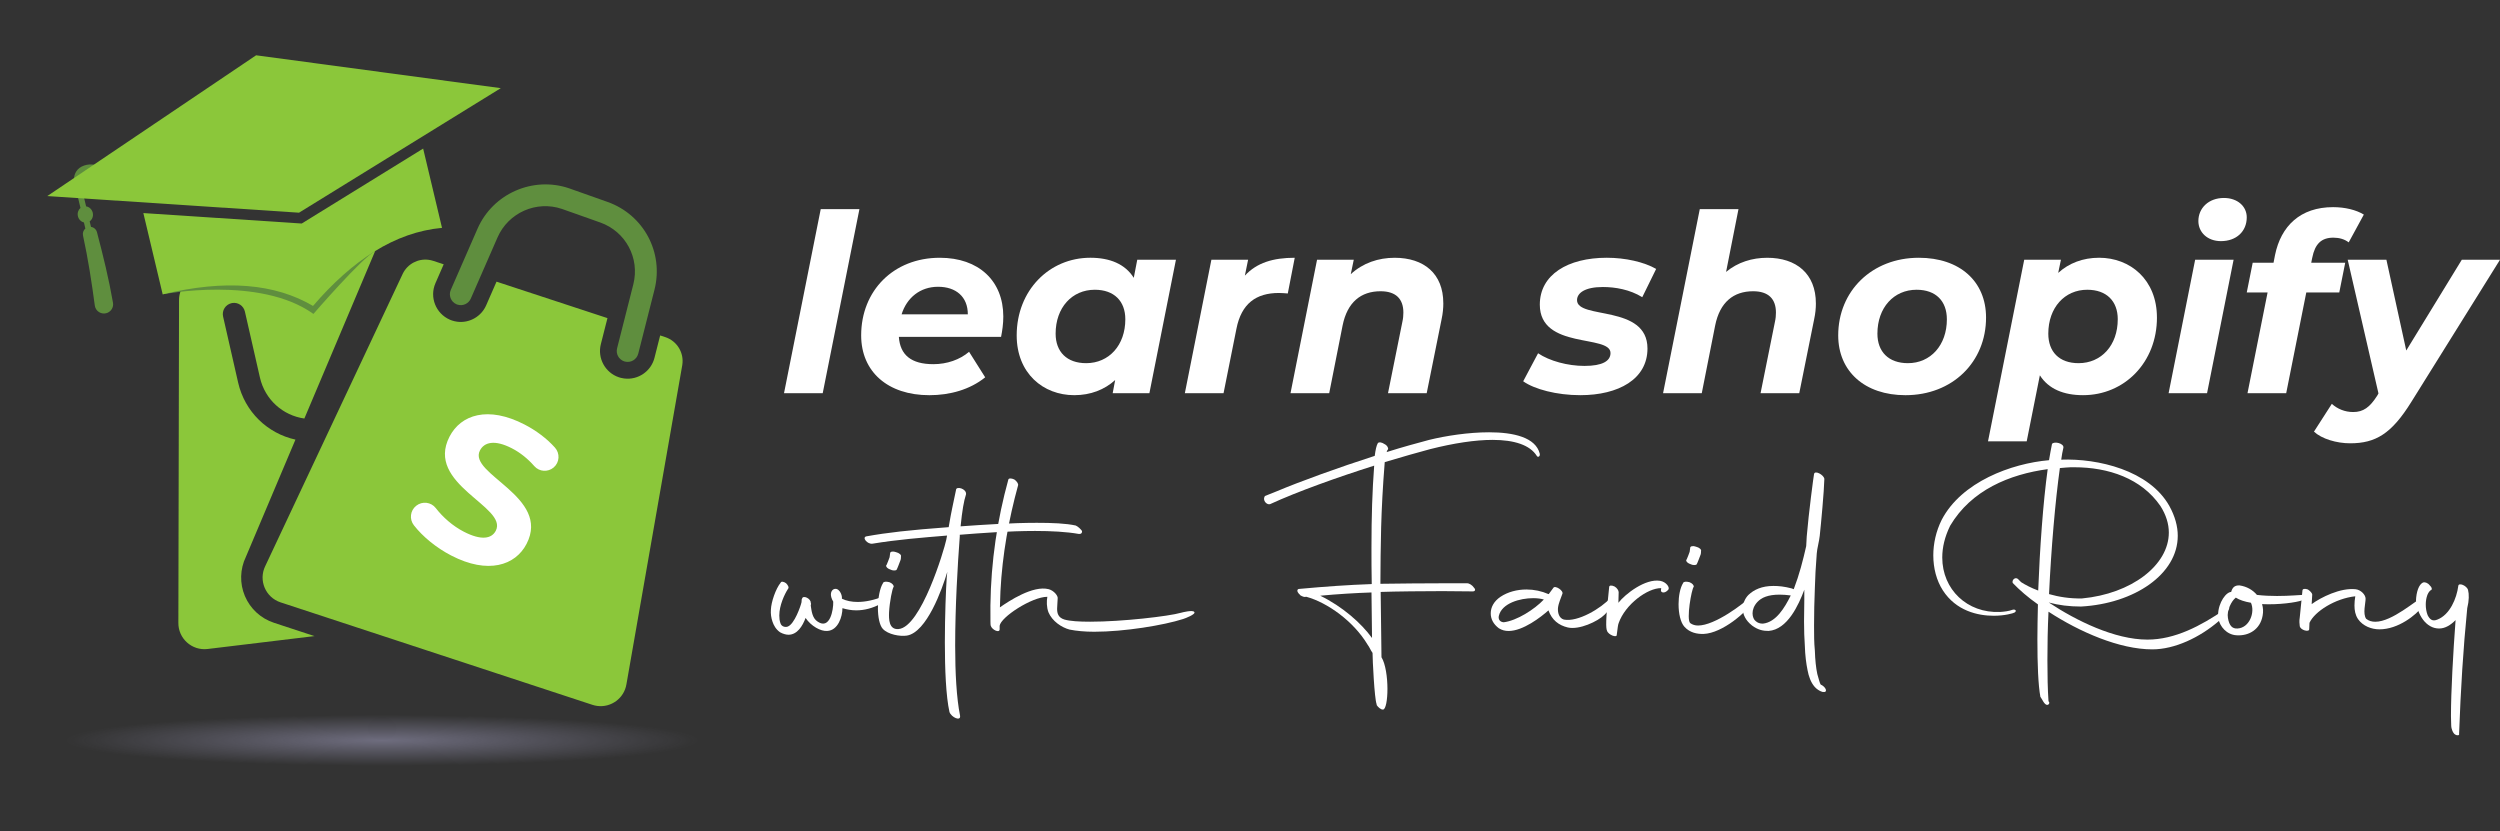 <svg xmlns="http://www.w3.org/2000/svg" xmlns:xlink="http://www.w3.org/1999/xlink" viewBox="0 0 2000 665"><rect x="0" y="0" width="2000" height="665" fill="#333333" stroke="none"/><defs><style>      .cls-1 {        fill: #fff;      }      .cls-2 {        fill: #8bc73a;      }      .cls-3, .cls-4 {        isolation: isolate;      }      .cls-5 {        fill: #5f8e3e;      }      .cls-4 {        fill: url(#radial-gradient);        mix-blend-mode: multiply;        opacity: .5;      }    </style><radialGradient id="radial-gradient" cx="305.73" cy="-11699.13" fx="305.73" fy="-11699.13" r="305.76" gradientTransform="translate(0 -343.62) scale(1 -.08)" gradientUnits="userSpaceOnUse"><stop offset="0" stop-color="#a9a6c9"></stop><stop offset=".83" stop-color="#a9a6c9" stop-opacity="0"></stop></radialGradient></defs><g class="cls-3"><g id="Layer_1"><g><path class="cls-1" d="M656.58,167.31h30.96l-29.37,147.25h-30.96l29.37-147.25Z"></path><path class="cls-1" d="M800.85,269.51h-81.76c.99,14.49,9.92,21.83,27.58,21.83,10.91,0,21.23-3.57,28.58-9.92l12.9,20.44c-12.3,9.92-28.38,14.29-44.65,14.29-33.34,0-54.57-18.85-54.57-47.83,0-35.72,25.8-62.11,62.91-62.11,31.16,0,50.8,18.46,50.8,47.03,0,5.75-.79,11.31-1.79,16.27ZM721.27,251.45h52.99c0-14.09-9.53-22.03-23.81-22.03s-25,8.73-29.17,22.03h-.01Z"></path><path class="cls-1" d="M940.75,207.79l-21.23,106.76h-29.37l1.98-10.52c-8.53,7.74-19.65,12.11-32.74,12.11-24.81,0-46.04-17.46-46.04-47.83,0-35.92,26-62.11,58.94-62.11,15.48,0,27.78,4.96,34.73,16.07l2.78-14.49h30.96-.01ZM900.26,255.42c0-14.49-8.93-23.62-24.41-23.62-18.26,0-31.35,14.29-31.35,35.12,0,14.49,8.93,23.62,24.41,23.62,18.26,0,31.35-14.29,31.35-35.12h0Z"></path><path class="cls-1" d="M1035.79,206.2l-5.56,28.58c-2.78-.2-4.57-.4-7.14-.4-18.26,0-29.96,8.53-33.93,28.58l-10.32,51.6h-30.96l21.23-106.76h29.37l-2.58,12.7c9.53-10.32,22.62-14.29,39.89-14.29h0Z"></path><path class="cls-1" d="M1154.66,242.52c0,3.97-.4,8.34-1.39,12.9l-11.91,59.14h-30.96l11.51-57.15c.6-2.58.79-5.16.79-7.34,0-10.91-5.95-17.07-18.26-17.07-15.68,0-26.59,8.73-30.36,27.39l-10.72,54.18h-30.96l21.23-106.76h29.37l-2.38,11.51c9.72-8.93,22.03-13.1,35.12-13.1,23.42,0,38.9,12.7,38.9,36.32l.02-.02Z"></path><path class="cls-1" d="M1218.55,305.03l11.91-22.42c9.13,6.15,23.61,10.12,37.11,10.12,14.49,0,20.84-3.97,20.84-10.32,0-15.08-56.56-2.58-56.56-38.7,0-24.01,22.42-37.51,53.58-37.51,14.88,0,29.77,3.37,39.49,8.93l-11.11,22.62c-9.92-6.15-21.63-8.14-31.55-8.14-14.29,0-20.64,4.76-20.64,10.52,0,15.68,56.36,3.18,56.36,38.7,0,24.41-23.02,37.31-53.78,37.31-18.85,0-36.71-4.76-45.64-11.11h0Z"></path><path class="cls-1" d="M1452.71,242.72c0,3.97-.4,8.14-1.39,12.7l-11.91,59.14h-30.96l11.51-57.15c.6-2.58.79-5.16.79-7.34,0-10.91-5.95-17.07-18.26-17.07-15.68,0-26.59,8.73-30.36,27.39l-10.72,54.18h-30.96l29.37-147.25h30.96l-9.92,50.21c9.33-7.74,20.84-11.31,32.94-11.31,23.22,0,38.9,12.7,38.9,36.51h.01Z"></path><path class="cls-1" d="M1470.57,268.32c0-35.52,26.99-62.11,64.49-62.11,32.74,0,53.78,18.85,53.78,47.83,0,35.52-26.79,62.11-64.49,62.11-32.55,0-53.78-19.05-53.78-47.83ZM1557.49,255.42c0-14.49-8.73-23.62-24.21-23.62-18.26,0-31.35,14.29-31.35,35.12,0,14.49,8.93,23.62,24.41,23.62,18.06,0,31.16-14.29,31.16-35.12h-.01Z"></path><path class="cls-1" d="M1725.56,254.03c0,35.92-26,62.11-59.14,62.11-15.48,0-27.58-4.96-34.53-15.88l-10.52,52.79h-30.96l28.97-145.26h29.37l-2.18,10.52c8.53-7.74,19.65-12.11,32.74-12.11,24.81,0,46.24,17.46,46.24,47.83h.01ZM1694.21,255.42c0-14.49-8.93-23.62-24.41-23.62-18.06,0-31.16,14.29-31.16,35.12,0,14.49,8.73,23.62,24.21,23.62,18.26,0,31.35-14.29,31.35-35.12h.01Z"></path><path class="cls-1" d="M1756.12,207.79h30.76l-21.23,106.76h-30.76l21.23-106.76h0ZM1758.7,176.83c0-10.32,8.14-18.46,20.44-18.46,10.92,0,18.26,6.75,18.26,15.48,0,11.31-8.33,19.05-20.64,19.05-10.92,0-18.06-7.14-18.06-16.07h0Z"></path><path class="cls-1" d="M1849.78,206.2l-.79,3.97h27.19l-4.76,23.81h-26.39l-16.07,80.57h-30.96l16.07-80.57h-16.67l4.76-23.81h16.67l1.19-6.15c4.76-23.22,20.24-38.3,46.44-38.3,9.53,0,18.46,2.18,24.61,5.95l-12.11,22.23c-3.37-2.58-7.54-3.77-12.3-3.77-9.53,0-14.68,4.96-16.87,16.07h0Z"></path><path class="cls-1" d="M2000,207.79l-71.04,113.91c-15.68,25.2-28.38,32.94-48.82,32.94-10.91,0-22.82-3.57-28.97-9.33l14.29-22.23c4.37,3.97,10.32,6.55,17.07,6.55,8.14,0,13.29-3.77,19.25-13.1l.99-1.79-24.61-106.96h30.96l15.88,72.63,44.45-72.63h30.56-.01Z"></path><path class="cls-1" d="M666.59,471.59c4.12-2.38,7.37,3.9,6.94,7.37,3.47,1.73,7.81,2.6,12.57,2.6,6.29,0,13.44-1.52,20.81-4.55,6.07-1.95,1.52,3.9-1.95,5.85-6.72,3.69-13.44,5.42-19.95,5.42-3.9,0-7.37-.65-11.06-1.73,0,6.72-3.47,17.78-12.14,18.21-5.2.43-13.01-3.9-17.35-10.41-2.38,6.5-6.72,13.44-13.66,13.44-1.95,0-4.34-.65-6.72-1.95-3.47-2.38-5.2-5.85-6.07-8.46-1.08-3.04-1.52-6.29-1.3-9.54.22-6.29,3.9-16.91,7.81-21.68.43-1.3,2.6-.87,4.34.43,1.52,1.52,2.6,3.47,1.52,4.55-2.82,4.34-6.94,13.23-6.94,21.25,0,2.17.22,4.12.87,6.07.87,3.04,4.12,3.47,5.85,2.82,5.42-1.95,10.41-16.48,11.06-19.51.22-1.95,0-2.39.43-2.82.65-3.25,7.37,0,6.94,3.47.43.43.22.87,0,1.95.65,4.12,1.08,10.19,5.64,13.01,9.76,6.5,12.57-9.54,12.36-16.05-2.82-4.77-2.17-8.24,0-9.76v.02Z"></path><path class="cls-1" d="M702.36,486.33c0-7.81,1.52-16.04,4.12-19.95.22-1.08,2.38-1.3,4.99-.65,2.38.87,3.69,2.6,3.47,3.69-1.08,1.08-3.25,12.14-3.69,20.38-.22,5.42-.22,14.09,7.59,13.44,18-1.52,36.42-63.09,38.16-71.33l.65-3.47c-20.81,1.73-39.89,3.25-59.62,6.5-4.12.65-8.67-4.99-4.99-5.85,16.91-3.04,34.04-4.99,65.91-7.37,2.6-15.39,3.25-16.69,5.85-29.7,0-3.47,8.67-1.08,8.02,3.47-1.73,5.2-3.04,12.79-4.34,25.58,18-1.3,41.19-2.82,60.92-2.82,12.36,0,23.42.43,31.22,2.17,1.95.87,4.12,3.04,4.99,4.34.22,1.73-.87,2.6-2.6,2.38-9.76-1.73-22.12-2.38-34.91-2.38-21.03,0-43.8,1.73-60.27,3.04v1.3c-1.74,22.98-3.69,56.59-3.69,87.38,0,21.68,1.08,42.06,3.9,55.94.87,4.99-6.94,1.52-8.46-2.82-2.82-12.57-3.69-34.47-3.69-55.72s.87-42.93,1.52-52.03l.43-4.34c-4.12,13.88-16.48,48.35-32.31,50.95-5.42.87-15.18-.87-19.3-5.42-2.6-2.82-3.9-9.54-3.9-16.69l.03-.02ZM709.3,451.86c.43-.65,1.95-4.99,2.38-6.07l.43-3.25c0-1.3,2.39-1.74,4.55-.87,2.82.65,4.55,2.38,4.12,3.47,0,.87,0,2.38-.65,3.69-.43,1.08-2.17,5.85-2.82,6.94-.65.87-3.25.87-5.2-.22-2.6-.87-3.9-2.82-2.82-3.69h.01Z"></path><path class="cls-1" d="M837.87,477.44c-12.36,0-37.29,16.26-38.16,23.2v2.82c0,3.25-6.29.43-7.16-3.04-.22-1.09-.22-1.95-.22-16.05.43-35.56,5.64-69.16,14.31-100.6.22-1.3,2.38-1.3,4.77-.22,1.95,1.3,3.47,3.47,3.04,4.77-7.37,26.89-12.58,55.07-14.09,84.77l-.43,12.79c7.15-4.99,26.45-17.78,39.03-14.53,4.12,1.08,7.81,5.42,7.16,7.81,0,2.38-.43,5.2-.43,7.81,0,3.69.87,7.15,5.85,8.67,4.55,1.3,11.71,1.73,20.6,1.73,25.58,0,62.88-4.34,72.63-7.15,1.52-.43,9.54-2.39,10.62-.65,1.73,1.73-7.37,5.2-8.89,5.64-15.39,4.99-47.05,10.19-71.11,10.19-7.59,0-14.31-.65-19.73-1.73-6.5-1.73-13.88-6.72-16.91-13.88-1.52-4.12-1.52-8.89-.87-12.36h-.01Z"></path><path class="cls-1" d="M1021.73,392.89c18-7.59,49.65-19.08,78.05-28.19.65-4.77,1.3-8.24,2.6-10.41,1.09-.65,2.82-.65,5.42,1.08,2.17,1.08,3.04,3.25,2.6,4.12-.43.43-.87,1.08-1.08,2.17,13.01-4.12,25.15-7.37,34.04-9.76,13.23-3.25,31.44-6.07,47.91-6.07,19.73,0,37.29,4.12,40.54,17.13.43,2.6-1.73,3.04-2.38,1.74-5.42-8.67-18-12.79-35.34-12.79-13.88,0-31,2.6-49.87,7.37-9.54,2.6-22.11,6.07-36.43,10.41-3.25,40.54-3.25,66.13-3.47,97.35,12.57-.22,38.38-.43,52.9-.43h16.48c1.73,0,4.12,1.52,5.42,3.47,1.73,1.73.87,3.04-.87,3.04-8.67,0-16.7-.22-24.28-.22-13.23,0-37.94.22-49.43.65l.65,52.25c3.25,5.2,4.77,16.04,4.77,25.37,0,8.67-1.3,16.26-3.47,16.48-1.73.22-4.12-1.95-5.2-3.69.22-.22,0-.43,0-.65-1.73-4.34-3.25-35.56-3.25-40.98-1.73-2.38-2.38-4.55-3.9-6.5-11.27-18.86-32.3-33.82-49-38.38h-.43c-1.08.43-2.82-.22-4.55-1.3,0,0-.22-.22-.22-.43-.65-.43-.87-.65-1.08-1.09-1.52-1.73-1.08-3.25.22-3.47,21.25-1.95,39.68-3.25,58.32-3.9-.22-10.62-.22-20.16-.22-29.05,0-25.15.65-45.31,2.17-65.69-28.84,9.11-61.58,20.81-83.26,30.79-2.39.87-6.51-2.82-4.12-6.51l9.76-3.9h0ZM1097.62,510.4l-.43-36.43c-13.01.43-27.1,1.3-40.98,2.6,17.78,8.67,32.74,21.9,41.41,33.82h0Z"></path><path class="cls-1" d="M1192.59,490.67c0-4.77,2.38-9.54,7.81-13.23,5.85-3.9,13.23-5.85,20.81-5.85,6.07,0,12.14,1.3,17.56,3.69h.22l3.69-4.99c1.3-2.38,8.67,2.38,7.15,4.99-1.08,3.25-3.04,7.15-3.47,11.28-.22,3.69.87,8.02,4.77,9.11,11.06,2.17,29.7-8.89,37.51-17.56,3.68-3.69,6.94,1.73-4.99,13.66-5.42,5.42-20.38,12.36-29.49,10.19-7.15-1.73-12.57-5.85-15.39-13.66-6.07,5.42-20.38,16.48-31.87,16.48-2.82,0-5.42-.65-7.81-2.17-4.34-3.25-6.5-7.37-6.5-11.92v-.02ZM1235.08,479.61c-2.17-.65-5.2-1.08-8.46-1.08-10.84,0-25.15,4.12-27.53,14.09-.65,2.6.65,4.99,3.9,5.2,10.41-1.3,24.5-10.19,32.09-18.21h0Z"></path><path class="cls-1" d="M1287.34,469.64c0-1.52,2.17-1.52,4.34-.43,1.95,1.09,3.25,3.25,3.25,4.55l-.22,8.46c5.42-6.94,21.46-19.51,33.39-17.56,4.99.87,8.02,5.42,6.5,7.15-3.04,3.47-6.07,2.17-5.85.43l.22-1.73c-10.84-.22-28.84,13.01-34.04,27.97-.65,1.73-.65,3.04-1.52,9.32.22,2.82-6.94,0-7.81-3.25-.87-1.95-1.3-7.59,1.73-34.91h.01Z"></path><path class="cls-1" d="M1342.84,483.51c0-6.72,1.3-13.44,3.69-17.13.22-1.08,2.38-1.3,4.99-.65,2.38.87,3.69,2.6,3.47,3.69-1.74,1.73-6.07,26.24-2.82,29.05,1.73,1.3,3.9,1.95,6.29,1.95,13.44,0,36.42-17.35,42.93-23.85.87-.87,3.04.43.43,5.2-4.12,7.59-23.85,24.72-38.81,25.37-5.42.22-11.27-1.08-15.39-5.64-3.25-3.47-4.77-10.84-4.77-18h-.01ZM1349.35,447.52c.43-.65,1.95-4.99,2.38-6.07l.43-3.25c0-1.3,2.38-1.73,4.55-.87,2.82.65,4.55,2.38,4.12,3.47,0,.87,0,2.38-.65,3.69-.43,1.09-2.17,5.85-2.82,6.94-.65.87-3.25.87-5.2-.22-2.6-.87-3.9-2.82-2.82-3.69h0Z"></path><path class="cls-1" d="M1451.69,549.42c-3.04-3.47-4.77-8.46-5.64-13.23-1.08-5.2-1.95-11.92-2.17-19.3-.43-6.07-.65-12.79-.65-19.73,0-5.64.22-11.71.22-17.56v-7.81c-4.55,12.14-13.44,31.87-28.62,32.96-4.12,0-8.24-.65-13.23-4.34-5.2-4.12-7.37-8.89-7.37-13.44,0-4.12,1.73-8.24,4.55-11.06,4.34-4.12,10.62-7.15,19.95-7.15,4.34,0,8.67.43,14.53,1.95l1.73.65c4.55-11.92,7.37-22.98,9.97-34.47l.43-7.81c1.52-18.43,5.64-49.43,5.85-49.87.65-3.25,7.81.65,8.24,3.9-.22,9.76-2.6,35.34-3.69,45.53-.43,4.34-2.17,10.41-2.38,14.09-.87,10.84-1.3,19.3-1.52,27.54-.43,10.19-.65,20.38-.65,30.14,0,7.15,0,13.88.65,20.16.22,7.15.87,13.66,1.95,18.65,1.3,4.55,1.95,7.15,2.6,8.24l.43.43h.22c1.3.65,3.03,2.17,3.47,3.47.65,1.73-.22,2.6-2.6,2.17-2.38-.65-4.77-2.38-6.29-4.12h.02ZM1432.39,476.79l.22-.43c-3.25-.43-6.29-.65-8.89-.65-9.32,0-14.53,2.38-17.78,5.85-2.82,3.04-3.9,6.29-3.9,9.11s1.08,5.2,2.6,6.29c1.52,1.3,3.25,1.95,5.64,1.95,10.62-1.08,17.56-13.01,22.11-22.11h0Z"></path><path class="cls-1" d="M1629.91,511.7c0-8.89.22-18.43.43-28.19-8.02-5.64-14.74-11.49-20.16-17.13-.87-2.38,1.95-4.99,4.12-3.25l2.6,2.6c3.04,1.95,7.81,4.55,13.66,6.72,1.3-33.82,3.9-70.25,7.59-97.13-30.35,4.12-61.14,16.69-78.05,45.31-4.34,8.89-6.29,17.34-6.29,25.37,0,25.58,19.95,44.66,46.18,43.58,3.25-.22,7.15-.65,9.97-1.74,1.95-.65,3.9.65,1.73,2.17-1.08.65-7.81,2.6-16.7,2.6-12.79,0-30.14-3.9-40.76-20.38-4.99-7.81-7.59-17.56-7.59-27.97,0-9.32,2.17-19.3,6.72-28.4,15.83-30.35,55.72-45.1,85.86-47.7.87-4.77,1.52-9.11,2.38-13.01,1.73-2.38,9.76-.43,9.11,3.04-.65,2.82-1.3,6.07-1.73,9.54,29.27-1.09,70.46,8.46,86.51,37.07,4.55,8.24,6.72,16.26,6.72,23.85,0,30.57-34.47,54.2-77.4,56.59-9.32,0-18-1.08-25.8-3.25,21.9,14.53,52.69,29.7,78.92,29.7,22.11,0,42.71-11.06,61.58-23.85,9.32-6.29-.43,5.64-4.55,9.11-15.18,13.01-35.12,22.55-53.12,22.55-26.23,0-58.11-13.88-83.04-30.14-.65,13.66-.87,26.67-.87,38.81s.22,23.42.87,32.74l.65,1.09c0,1.08-.43,1.73-1.73,1.95-2.38-.22-3.9-4.55-5.42-6.5-1.74-9.54-2.38-26.02-2.38-45.75h0ZM1647.9,374.46c-3.69,26.45-6.94,64.18-8.67,100.82,7.59,2.17,16.48,3.69,26.45,3.47,39.24-3.69,69.38-26.45,69.38-52.69,0-6.94-2.17-14.09-6.72-21.25-15.18-22.11-41.63-31-68.95-31-2.17,0-4.34,0-6.51.22l-4.99.43h.01Z"></path><path class="cls-1" d="M1809.65,483.3c.87,2.82,1.08,6.07.43,9.32-1.95,10.84-10.84,16.26-20.81,15.61-8.02-.43-13.44-7.15-14.53-13.23-1.52-9.11,4.12-19.51,9.11-21.25.43,0,.65-.22,1.09-.22.87-3.04,2.38-5.42,6.72-5.2,5.85.87,10.62,3.69,13.88,7.59,5.42.65,11.06.87,16.05.87,10.19,0,18.65-.87,20.6-.87,6.29-.22,4.77,2.6-.43,4.34-4.77,1.73-18.86,3.69-32.09,3.04h-.02ZM1782.33,494.35c1.08,6.29,3.47,8.67,7.59,8.46,9.54-.43,14.31-12.79,10.84-20.6-4.99-.87-9.11-2.17-12.14-4.12l-.43.43c-2.82,2.17-6.94,9.76-5.85,15.83h0Z"></path><path class="cls-1" d="M1839.79,494.14l2.17-21.68c0-1.52,2.17-1.73,4.34-.87,1.73,1.09,3.69,3.04,3.47,4.34l-.43,7.37c7.37-5.42,22.98-13.23,35.12-11.92,4.12.43,8.02,4.34,8.02,7.59,0,3.69-2.38,11.92.43,16.05,2.17,1.73,4.55,2.38,7.37,2.38,13.44,0,32.31-17.13,39.24-20.6.87-.43,1.73,4.34-1.52,8.46-5.2,6.72-19.3,18.21-34.47,18.21-6.29,0-13.23-2.6-17.13-8.24-2.17-3.25-2.82-6.94-2.82-10.84,0-2.38.22-4.77.65-7.37-16.05,1.74-32.52,12.14-36.64,21.25l-.22,4.99c.22,2.82-7.37.87-7.59-2.6-.22-1.73-.43-3.9,0-6.5v-.02Z"></path><path class="cls-1" d="M1960.99,580.86c0-2.38-.22-4.99-.22-8.02,0-19.51,1.73-50.52,3.69-76.75-3.9,3.9-8.24,6.72-13.23,6.72-10.41,0-17.56-11.28-18.43-22.55.22-6.29,2.17-13.01,5.85-14.31,1.3-.43,3.69.43,4.99,2.17,1.95,1.73,2.38,3.69.87,4.12-.43.22-1.73,1.52-2.6,3.69-.87,2.38-1.3,4.99-1.3,7.59,0,3.04.43,5.85,1.52,8.67,1.73,3.25,3.69,5.2,7.81,3.47,9.97-3.9,15.39-16.91,16.69-26.89.22-3.04,6.94-.22,7.81,3.25.87,3.25.87,8.46-.65,14.53-3.25,32.96-5.2,64.39-6.51,100.38.43,1.52-1.52,1.73-3.25.65-1.95-1.3-3.04-5.2-3.04-6.72h0Z"></path></g><g><g><path class="cls-2" d="M219.1,498.19c-10.45-3.43-18.9-11.22-23.18-21.35-4.26-10.09-3.97-21.52.8-31.38l39.64-93.77c-22.27-4.91-40.49-22.13-45.87-45.68l-12.02-52.77c-1.1-4.82,1.92-9.61,6.74-10.71.25-.06.5-.11.75-.14,4.57-.67,8.92,2.31,9.96,6.88l12.02,52.76c4.05,17.72,18.4,30.38,35.55,32.79l56.64-134-139.2,19.15c-9.98,1.2-17.53,9.59-17.7,19.63l-.54,258.49c-.21,12.67,10.81,22.62,23.4,21.1l85.49-10.32-32.49-10.67h0Z"></path><path class="cls-2" d="M545.84,291.96l-44.68,255.36c-1.82,11.36-12.33,18.85-23.28,17.44-1.29-.17-2.59-.46-3.89-.88l-249.54-81.99c-12.04-3.96-17.81-17.63-12.25-29.02l110.02-233.91c3.84-7.86,12.23-12.21,20.64-11.12,1.24.16,2.49.44,3.72.84l8.38,2.76-6.6,15.11c-4.89,11.18.23,24.25,11.52,29.2.54.23,1.09.44,1.65.63,1.39.48,2.83.81,4.29,1,9.69,1.25,19.2-4.14,23.11-13.1l8.29-18.95,88.75,29.16-5.3,20.88c-2.83,11.12,3.44,22.71,14.29,26.4.58.2,1.18.37,1.72.51.86.22,1.75.39,2.63.5,11.1,1.43,21.53-5.68,24.28-16.52l4.54-17.92,4.11,1.36c9.38,3.08,15.14,12.53,13.59,22.28v-.02Z"></path><path class="cls-5" d="M510.6,282.94l12.98-51.16c7.54-29.79-8.62-59.99-37.58-70.25l-30.03-10.64c-.24-.08-.47-.16-.71-.25-28.91-9.83-60.96,4.25-73.23,32.31l-21.39,48.95c-1.93,4.42.09,9.56,4.5,11.49.23.1.46.19.69.27,4.25,1.44,8.97-.59,10.8-4.77l21.39-48.95c8.63-19.75,31.06-29.76,51.53-22.8.19.07.38.13.58.2l30.03,10.64c20.42,7.23,31.8,28.52,26.49,49.51l-12.98,51.16c-1.12,4.43,1.33,8.95,5.6,10.4.23.08.47.15.71.21,4.67,1.19,9.42-1.64,10.61-6.31h.01Z"></path><path class="cls-1" d="M332.93,404.64l.06-.05c4.81-3.81,11.84-3.01,15.6,1.84,5.79,7.49,13.7,14.39,22.45,18.92,14.14,7.32,22.32,5.58,25.59-.75,9.99-19.29-56.8-37.06-36.99-75.34,9.07-17.52,30.75-24.78,60.06-9.61,9.2,4.76,17.75,11.17,24.24,18.41,4.18,4.67,3.77,11.84-1,15.91h0c-4.58,3.91-11.49,3.49-15.47-1.04-5.38-6.13-11.45-10.92-17.83-14.22-14.14-7.32-22.33-4.84-25.68,1.64-9.83,18.99,56.88,36.92,37.29,74.76-8.92,17.23-30.83,24.56-60.27,9.31-12.07-6.25-22.84-15.18-29.86-24.18-3.77-4.84-3-11.79,1.81-15.6h0Z"></path></g><path class="cls-4" d="M611.47,596.07c0,13.65-136.88,24.71-305.74,24.71S0,609.72,0,596.07s136.88-24.7,305.73-24.7,305.74,11.06,305.74,24.7Z"></path><g><path class="cls-5" d="M130.14,235.46s77.56-15.2,120.6,15.69c0,0,38.66-44.72,49.39-50.33,0,0-167.9,23.03-169.99,34.64Z"></path><g><path class="cls-5" d="M65.34,133.26l-.12.06c-4.57,2.37-6.91,7.57-5.7,12.65l4.86,20.42c-1.78,1.5-2.66,4.04-2.05,6.6.61,2.56,2.54,4.43,4.8,4.97l1.16,4.88c-1.56,1.33-2.34,3.45-1.88,5.59,4.1,18.79,6.95,37.54,9.43,55.99.58,4.32,4.76,7.2,9,6.19,3.77-.9,6.22-4.57,5.56-8.39-3.29-19.06-7.91-37.81-12.83-56.48-.61-2.31-2.54-3.92-4.77-4.22l-1.06-4.44c2.05-1.44,3.11-4.16,2.46-6.91s-2.83-4.7-5.31-5.07l-4.81-20.21c-.71-2.98.65-6.02,3.3-7.4l.08-.04c4-2.03,7.99-.93,9.11-.54l1.52-4.44c-2.01-.69-7.27-1.98-12.76.8h0Z"></path><polygon class="cls-2" points="37.83 156.85 204.88 44.23 400.63 70.53 239.22 170.15 37.83 156.85"></polygon><path class="cls-2" d="M338.52,118.86l15.09,63.43c-37.8,3.46-71.86,26.02-103.2,62.45-30.44-17.91-69.98-21.38-120.27-9.28l-15.46-65,126.7,8.36,97.15-59.96h0Z"></path></g></g></g></g></g></svg>